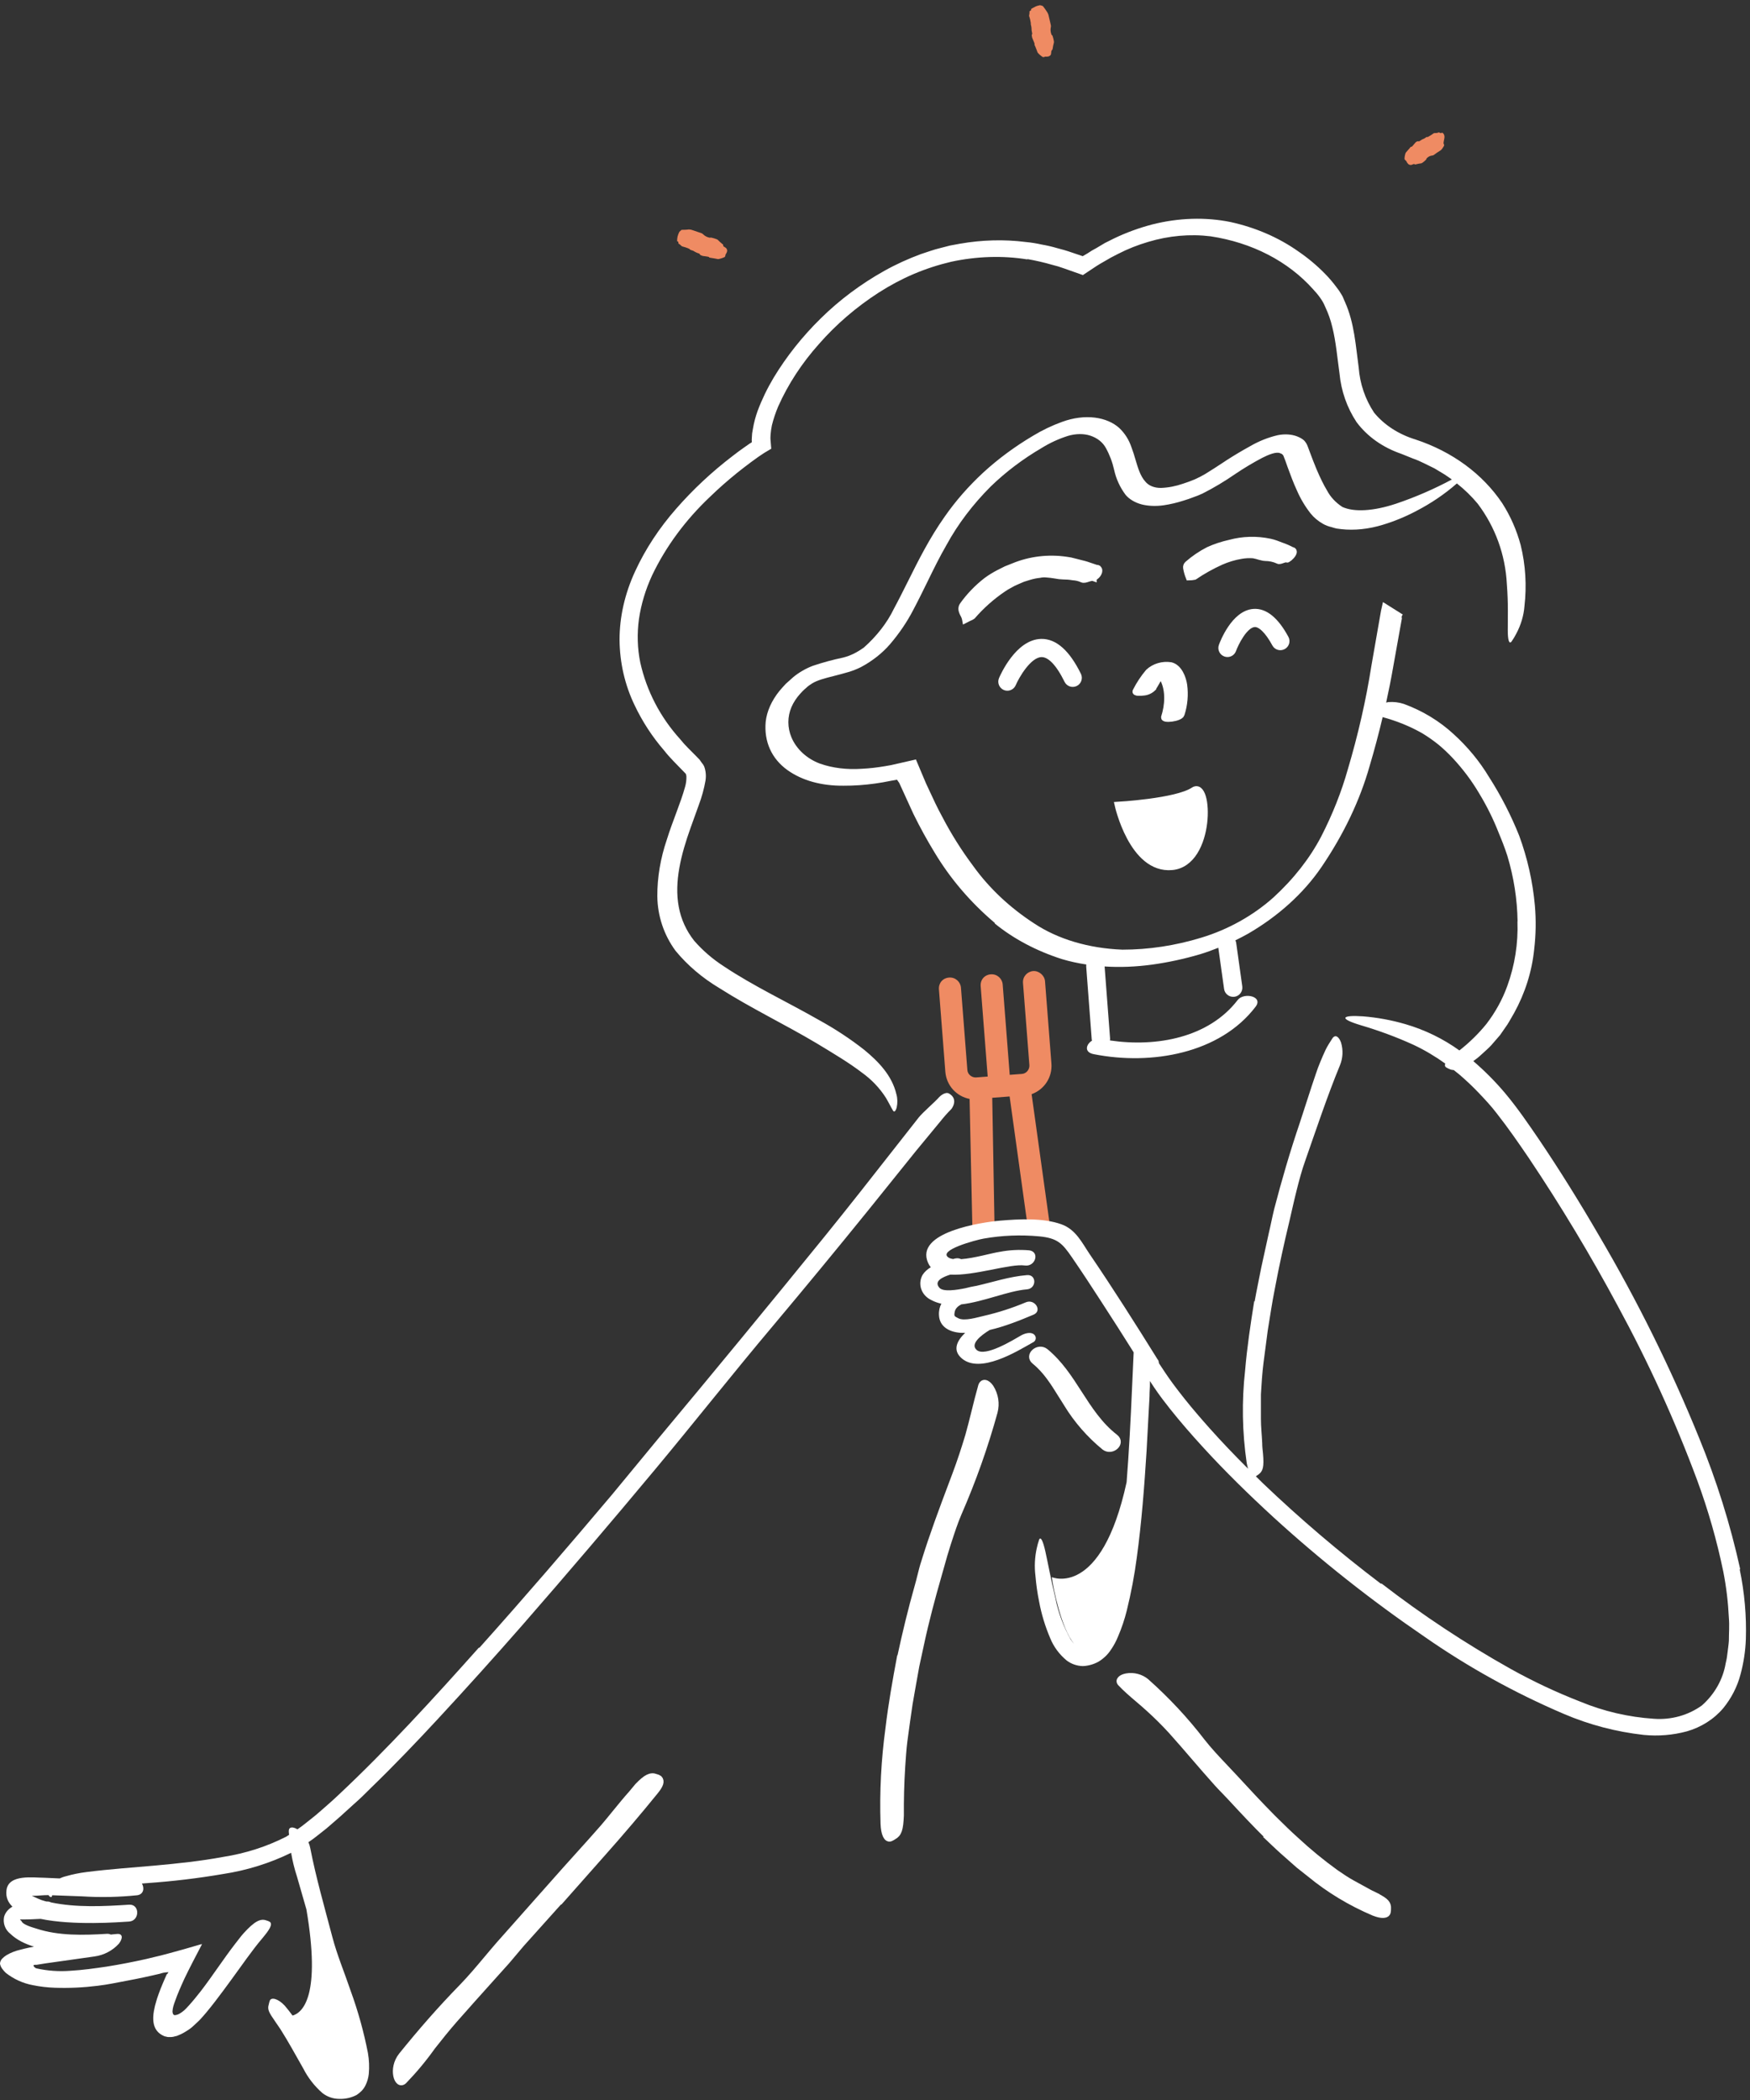 <svg width="295" height="354" viewBox="0 0 295 354" fill="none" xmlns="http://www.w3.org/2000/svg">
<rect x="0" y="0" width="295" height="354" fill="#333333" stroke="none"/>
<g clip-path="url(#clip0_3205_24695)">
<path d="M163.444 185.251L163.939 208.148C164.578 207.923 165.858 207.507 167.656 207.108L167.263 185.057L170.193 184.833L173.17 206.264C174.343 206.156 175.598 206.1 176.912 206.097L173.9 184.444C176.005 183.693 177.421 181.62 177.24 179.275L176.161 165.403C176.086 164.431 175.133 163.619 174.16 163.693C173.187 163.768 172.368 164.619 172.448 165.691L173.527 179.563C173.575 180.245 173.052 180.979 172.269 181.032L170.211 181.187L169.026 165.953C168.951 164.981 168.099 164.163 167.025 164.243C165.951 164.323 165.233 165.169 165.313 166.241L166.498 181.476L164.541 181.625C163.859 181.673 163.123 181.152 163.07 180.369L161.991 166.498C161.917 165.526 161.064 164.708 159.991 164.788C158.917 164.868 158.199 165.714 158.278 166.786L159.357 180.658C159.539 183.003 161.254 184.829 163.455 185.25L163.444 185.251Z" fill="#EF8B63"/>
<path d="M293.34 264.477C291.676 256.949 289.362 249.556 286.417 242.381C281.653 230.655 276.011 219.261 269.543 208.27C266.35 202.779 263.002 197.372 259.426 192.078C257.608 189.42 255.861 186.835 253.66 184.209C252.048 182.306 250.271 180.518 248.359 178.874C248.845 178.532 249.31 178.16 249.734 177.757C250.292 177.23 250.891 176.744 251.387 176.196L252.865 174.49L254.105 172.701C254.508 172.07 254.849 171.408 255.231 170.778C257.081 167.428 258.238 163.778 258.62 160.024C258.91 157.563 258.951 155.082 258.734 152.621C258.372 148.609 257.484 144.659 256.089 140.865C254.714 137.432 253.02 134.123 251.005 130.98C249.403 128.322 247.398 125.893 245.053 123.763C242.655 121.55 239.793 119.813 236.652 118.665C235.815 118.386 234.926 118.283 234.037 118.355C233.913 118.365 233.789 118.417 233.665 118.438C234.099 116.442 234.502 114.446 234.843 112.472L236.29 104.396C236.3 104.324 236.311 104.262 236.321 104.22L236.29 104.148C236.259 104.003 236.29 103.765 236.476 103.6L233.128 101.491L232.797 102.969L231.175 112.254C230.276 118.003 228.933 123.866 227.207 129.677C226.143 133.451 224.644 137.256 222.733 140.978C220.8 144.68 218.083 148.154 214.663 151.287C211.232 154.348 207.057 156.674 202.593 158.039C198.088 159.425 193.583 160.086 189.201 160.086C183.477 159.859 178.331 158.318 174.311 155.651C170.209 152.983 166.758 149.736 164.061 145.993C162.097 143.367 160.33 140.565 158.822 137.659C158.005 136.181 157.282 134.599 156.652 133.244C156.28 132.5 155.97 131.766 155.629 130.949L154.399 128.023L150.224 128.974L149.222 129.15C147.899 129.377 146.577 129.532 145.285 129.594C142.774 129.77 140.325 129.47 138.227 128.726C136.006 127.899 134.259 126.286 133.422 124.311C132.72 122.646 132.72 120.826 133.422 119.182C133.763 118.407 134.239 117.672 134.859 116.98C135.158 116.628 135.499 116.287 135.882 115.977C136.15 115.708 136.502 115.449 136.874 115.222C137.793 114.653 139.023 114.343 140.573 113.95C141.327 113.754 142.154 113.547 143.053 113.278C143.756 113.071 144.448 112.792 145.12 112.461C146.99 111.469 148.685 110.145 149.997 108.636C151.568 106.805 152.88 104.872 153.913 102.887C154.781 101.253 155.567 99.64 156.331 98.089C157.385 95.928 158.388 93.881 159.566 91.844C161.457 88.38 163.957 85.061 167.016 82C169.537 79.56 172.42 77.378 175.561 75.538C176.956 74.669 178.455 73.977 180.025 73.48C181.358 73.087 182.691 73.077 183.797 73.439C184.985 73.832 185.895 74.556 186.422 75.528C187.052 76.665 187.517 77.895 187.806 79.188C188.147 80.749 188.809 82.176 189.759 83.438C190.39 84.172 191.33 84.73 192.456 85.03C193.572 85.309 194.854 85.361 196.166 85.175C197.292 85.009 198.429 84.74 199.545 84.378C200.093 84.213 200.62 84.037 201.105 83.841C201.663 83.655 202.19 83.438 202.707 83.2C204.608 82.238 206.468 81.121 208.215 79.912C209.682 78.919 211.222 77.999 212.792 77.172C213.846 76.634 215.148 76.117 215.758 76.386C215.944 76.438 216.109 76.531 216.233 76.655L216.347 76.82C216.554 77.327 216.812 78.03 217.039 78.702C217.556 80.108 218.021 81.38 218.62 82.672C219.22 84.058 219.994 85.361 220.924 86.55C221.482 87.243 222.185 87.832 223.022 88.308C223.456 88.556 223.952 88.742 224.489 88.866C224.779 88.959 225.027 89.031 225.295 89.093L226.091 89.197C228.302 89.445 230.741 89.197 233.138 88.452C235.06 87.873 236.951 87.087 238.749 86.136C241.25 84.844 243.544 83.282 245.59 81.494C246.892 82.528 248.07 83.665 249.103 84.916C252.069 88.856 253.753 93.508 254.012 98.451C254.27 101.78 254.167 104.438 254.167 106.154C254.167 107.87 254.373 108.625 254.787 108.17C255.097 107.736 255.365 107.281 255.603 106.816C256.388 105.337 256.853 103.776 256.977 102.215C257.38 98.699 257.163 95.225 256.347 91.906C255.675 89.393 254.632 87.005 253.226 84.813C249.909 79.881 244.815 76.138 238.625 74.09C235.784 73.222 233.366 71.66 231.64 69.572C230.131 67.297 229.243 64.702 229.036 61.951C228.54 58.343 228.313 54.445 226.732 50.919C226.525 50.505 226.401 50.019 226.112 49.606C225.864 49.182 225.585 48.768 225.264 48.375C224.686 47.6 224.055 46.855 223.363 46.152C221.999 44.756 220.48 43.485 218.827 42.358C215.541 40.041 211.676 38.366 207.471 37.436C203.234 36.567 198.667 36.712 194.223 37.839C192.012 38.418 189.852 39.204 187.786 40.197L186.256 40.962C185.802 41.23 185.285 41.53 184.799 41.83C184.293 42.089 183.807 42.378 183.342 42.699L182.516 43.185L180.676 42.564C179.86 42.275 179.023 42.037 178.176 41.82C177.339 41.572 176.471 41.375 175.582 41.22C174.714 41.024 173.825 40.879 172.916 40.796C169.299 40.331 165.538 40.434 161.798 41.086L160.134 41.396L158.491 41.82C157.375 42.078 156.321 42.492 155.236 42.833C153.107 43.619 151.03 44.56 149.057 45.666C145.12 47.869 141.524 50.557 138.393 53.638C135.262 56.699 132.585 60.08 130.415 63.668C129.33 65.488 128.421 67.37 127.708 69.282C127.357 70.265 127.088 71.268 126.923 72.27L126.788 73.046L126.737 73.801L126.716 74.183C126.716 74.183 126.716 74.287 126.737 74.328C126.737 74.4 126.706 74.504 126.737 74.556L126.396 74.762L125.435 75.434C124.773 75.889 124.133 76.375 123.492 76.872C119.999 79.539 116.817 82.517 113.996 85.743C111.134 89 108.798 92.547 107.073 96.29C105.326 100.064 104.427 104.014 104.438 107.901C104.479 111.727 105.326 115.429 106.949 118.82C108.261 121.602 109.945 124.197 111.991 126.554C112.973 127.816 114.079 128.839 115.143 129.966L115.556 130.39L115.629 130.494C115.67 130.628 115.701 130.763 115.711 130.907C115.722 131.486 115.649 132.065 115.484 132.645C114.73 135.385 113.376 138.414 112.425 141.485C111.34 144.659 110.793 147.896 110.803 151.091C110.855 154.441 111.919 157.615 113.882 160.283C115.908 162.744 118.408 164.863 121.27 166.569C126.654 169.992 132.379 172.721 137.618 175.844C140.552 177.612 143.218 179.215 145.233 180.766C146.907 181.955 148.302 183.423 149.356 185.088C150.1 186.36 150.514 187.342 150.689 187.363C150.865 187.383 151.01 187.197 151.154 186.711C151.32 185.946 151.309 185.171 151.103 184.447C150.359 181.283 148.075 178.946 145.719 177.002C143.322 175.11 140.728 173.414 137.979 171.905C132.616 168.844 126.974 166.207 122.056 162.919C120.144 161.689 118.449 160.231 117.013 158.577C115.691 156.902 114.802 154.958 114.42 152.869C113.624 148.63 114.812 144.029 116.414 139.541L117.799 135.695C118.305 134.34 118.687 132.975 118.925 131.59C119.059 130.763 118.976 129.935 118.697 129.181C118.594 128.964 118.46 128.767 118.295 128.581L118.077 128.271L117.943 128.074L117.282 127.392C116.393 126.482 115.453 125.613 114.678 124.631C111.309 120.919 109.005 116.494 107.93 111.675C107.445 109.297 107.372 106.816 107.713 104.334C108.075 101.853 108.819 99.381 109.925 96.993C112.229 92.154 115.556 87.646 119.71 83.727C121.136 82.341 122.645 81.018 124.215 79.746C125.001 79.115 125.807 78.495 126.613 77.895L127.842 77.006L128.814 76.355L130.012 75.641L129.888 74.163C129.868 73.987 129.868 73.822 129.878 73.646L129.899 73.253C129.94 72.736 130.012 72.229 130.116 71.712C130.374 70.657 130.725 69.603 131.159 68.569C132.823 64.805 135.158 61.228 138.062 57.981C140.935 54.693 144.334 51.767 148.137 49.316C150.007 48.117 151.981 47.062 154.037 46.183C156.083 45.315 158.191 44.632 160.341 44.126C164.66 43.195 169.041 43.061 173.195 43.733L173.164 43.671C174.59 43.919 175.975 44.239 177.339 44.632C178.031 44.798 178.703 45.005 179.354 45.242L182.547 46.369L184.851 44.839C185.244 44.591 185.636 44.353 186.05 44.126C186.835 43.65 187.641 43.205 188.468 42.802C190.09 41.965 191.795 41.293 193.552 40.776C197.024 39.731 200.63 39.411 204.061 39.835C211.056 40.889 217.143 44.043 221.358 48.768C221.792 49.233 222.195 49.699 222.536 50.195C222.877 50.66 223.156 51.157 223.373 51.684C223.9 52.79 224.314 53.959 224.593 55.158C225.202 57.578 225.419 60.214 225.802 62.954C226.081 65.901 227.052 68.693 228.674 71.154C230.483 73.584 233.087 75.424 236.207 76.499L238.16 77.285C238.811 77.513 239.431 77.782 240.031 78.082L241.818 78.96L243.482 79.963C243.916 80.243 244.329 80.532 244.743 80.832C241.725 82.445 238.563 83.82 235.339 84.906C231.557 86.167 228.261 86.364 226.277 85.454C225.12 84.689 224.272 83.768 223.694 82.672C223.125 81.731 222.567 80.584 221.937 79.115C221.544 78.185 221.193 77.244 220.821 76.262L220.459 75.29C220.325 74.897 220.108 74.545 219.829 74.245C219.53 73.977 219.116 73.739 218.651 73.563C217.721 73.201 216.574 73.129 215.407 73.356C213.795 73.728 212.214 74.359 210.736 75.217C209.382 75.962 208.06 76.748 206.778 77.575L206.2 77.957C205.177 78.629 204.123 79.322 203.131 79.922C202.562 80.253 201.984 80.553 201.395 80.811C200.744 81.08 200.093 81.328 199.431 81.535C198.202 81.959 196.951 82.207 195.732 82.248C194.595 82.269 193.614 81.876 193.045 81.152C192.229 80.243 191.826 78.888 191.402 77.451C191.206 76.768 190.989 76.065 190.731 75.393C190.317 74.152 189.635 73.067 188.685 72.157C187.662 71.226 186.225 70.606 184.562 70.399C182.826 70.182 180.914 70.43 179.044 71.112C177.328 71.733 175.665 72.529 174.104 73.48C171.077 75.279 168.266 77.347 165.755 79.653C163.265 81.959 161.085 84.451 159.266 87.067C156.703 90.686 154.843 94.408 153.045 98.017C152.239 99.619 151.485 101.139 150.669 102.649C149.553 104.965 147.806 107.229 145.616 109.163C145.047 109.566 144.489 109.907 143.911 110.197C143.332 110.476 142.733 110.693 142.133 110.848C140.408 111.21 138.692 111.675 136.998 112.244C135.84 112.689 134.704 113.34 133.743 114.126L132.472 115.263C132.12 115.636 131.748 116.049 131.397 116.463C130.064 118.117 129.258 119.927 129.072 121.684C128.772 125.014 130.074 127.909 132.751 129.822C135.22 131.58 138.455 132.479 142.175 132.448C143.931 132.458 145.75 132.334 147.569 132.076C148.323 131.972 149.222 131.817 150.235 131.611L151.206 131.435L151.588 131.983L153.975 137.204C155.102 139.5 156.321 141.712 157.582 143.77C160.196 148.113 163.544 152.042 167.543 155.454L167.688 155.578L167.708 155.692C170.891 158.277 174.693 160.293 179.013 161.679C180.325 162.072 181.71 162.371 183.125 162.588C183.105 162.713 183.094 162.837 183.105 162.961L184.035 175.244C184.035 175.306 184.066 175.358 184.086 175.42C183.074 176.041 182.702 177.385 184.386 177.705C194.13 179.628 205.673 177.581 211.666 169.692C212.999 167.934 209.651 167.231 208.628 168.586C203.771 174.903 195.019 176.558 187.104 175.389C187.124 175.265 187.135 175.141 187.124 175.007L186.205 162.919C188.788 163.085 191.475 162.981 194.203 162.609C196.9 162.237 199.628 161.648 202.325 160.851C203.348 160.541 204.371 160.169 205.373 159.766L206.344 166.704C206.448 167.479 207.119 168.038 207.874 168.038C207.946 168.038 208.018 168.038 208.091 168.027C208.938 167.913 209.527 167.128 209.413 166.28L208.39 158.97C208.37 158.804 208.318 158.659 208.246 158.515C208.969 158.163 209.682 157.791 210.385 157.398C215.469 154.451 219.746 150.584 222.743 146.19C226.515 140.647 229.253 134.899 230.886 129.108C231.702 126.368 232.425 123.628 233.076 120.888C235.412 121.519 237.654 122.418 239.731 123.597C240.692 124.176 241.612 124.828 242.48 125.52C243.337 126.234 244.143 126.999 244.898 127.805C246.613 129.646 248.111 131.642 249.362 133.772C250.643 135.881 251.738 138.094 252.627 140.368C253.164 141.65 253.671 142.943 254.094 144.256C255.179 147.865 255.768 151.597 255.82 155.34L255.799 155.32C255.934 159.021 255.355 162.713 254.084 166.218C253.257 168.503 252.069 170.654 250.56 172.618C249.227 174.262 247.698 175.751 246.014 177.075C243.286 175.11 240.217 173.611 236.931 172.649C234.595 171.967 232.198 171.522 229.759 171.326C226.256 171.088 225.523 171.656 229.356 172.815C232.405 173.714 235.391 174.81 238.264 176.123C240.165 177.012 241.953 178.088 243.627 179.287C243.534 179.535 243.554 179.742 243.72 179.887C243.895 180.001 244.081 180.104 244.278 180.187C244.526 180.311 244.794 180.373 245.063 180.383C245.373 180.631 245.683 180.869 245.983 181.117C247.15 182.12 248.277 183.175 249.331 184.292C249.868 184.84 250.395 185.429 250.901 185.987C251.408 186.556 251.883 187.125 252.348 187.735C254.239 190.144 256.006 192.698 257.742 195.252C263.095 203.234 268.117 211.589 272.673 220.078C277.861 229.611 282.356 239.454 286.107 249.556C287.956 254.582 289.424 259.72 290.498 264.932C291.005 267.506 291.315 270.112 291.439 272.738C291.552 274.02 291.439 275.292 291.439 276.585C291.397 277.246 291.294 277.877 291.222 278.508C291.16 279.138 291.056 279.769 290.901 280.379C290.447 283.088 289.041 285.58 286.913 287.472C284.608 289.147 281.715 289.954 278.801 289.737C274.523 289.458 270.318 288.475 266.401 286.852C262.34 285.27 258.403 283.419 254.621 281.31C247.016 277.04 239.762 272.242 232.921 266.958H232.756C225.791 261.675 219.158 256.029 212.896 250.042C212.493 249.649 212.09 249.257 211.697 248.864C211.862 248.76 212.017 248.657 212.162 248.543C212.906 247.985 213.102 247.271 212.906 245.048C212.844 244.449 212.772 243.869 212.772 243.259C212.71 241.895 212.555 240.53 212.555 239.165V235.039C212.658 233.251 212.772 231.451 212.999 229.673C213.226 227.884 213.464 226.085 213.702 224.307C214.094 221.949 214.425 219.602 214.9 217.255C215.613 213.45 216.44 209.655 217.349 205.891C217.752 204.175 218.124 202.438 218.558 200.722C218.992 199.005 219.437 197.299 220.025 195.665C221.937 190.216 223.735 184.778 225.874 179.587C226.38 178.357 226.442 177.012 226.06 175.741C225.709 174.758 225.089 174.293 224.582 175.069C224.179 175.699 223.756 176.34 223.446 176.992C223.136 177.643 222.857 178.305 222.578 178.977C222.009 180.301 221.617 181.676 221.141 183.02C220.459 185.129 219.767 187.259 219.075 189.379C217.463 194.125 216.058 198.943 214.797 203.793C214.456 205.168 214.198 206.564 213.867 207.939L212.617 213.646C212.245 215.57 211.831 217.493 211.49 219.416L211.428 219.323C210.808 223.2 210.219 227.109 209.889 231.017C209.31 236.208 209.403 241.44 210.157 246.599C210.219 246.971 210.302 247.292 210.385 247.581C208.153 245.358 205.983 243.094 203.906 240.768C202.49 239.175 201.095 237.562 199.772 235.908L198.791 234.657L198.315 234.036C198.016 233.633 197.675 233.199 197.365 232.754C196.724 231.875 196.083 230.883 195.463 229.952C195.432 229.9 195.391 229.849 195.36 229.797C195.35 229.59 195.308 229.383 195.184 229.197H195.164C191.444 223.221 187.672 217.265 183.704 211.434C182.361 209.448 181.358 207.256 178.909 206.377C175.809 205.271 171.779 205.499 168.576 205.767C165.559 206.026 154.11 207.691 156.455 212.902C156.579 213.171 156.724 213.409 156.91 213.615C156.342 213.957 155.856 214.38 155.515 214.918C154.657 216.459 155.308 218.341 156.962 219.137L157.024 219.168C157.551 219.447 158.109 219.643 158.687 219.767C158.398 220.315 158.243 220.946 158.284 221.701C158.377 223.624 159.969 224.513 161.839 224.669C162.118 224.689 162.407 224.679 162.697 224.679C161.291 226.033 160.537 227.605 162.108 228.97C165.208 231.658 171.407 227.822 174.094 226.302C174.538 226.116 174.724 225.63 174.518 225.217C174.466 225.103 174.383 225.01 174.28 224.927C173.701 224.462 172.668 224.803 172.131 225.113C170.829 225.858 166.086 228.804 164.65 227.574C163.492 226.581 165.301 225.134 166.84 224.193C169.434 223.593 172.007 222.549 174.239 221.608C175.747 220.967 174.435 218.899 172.937 219.53C170.653 220.491 168.287 221.256 165.859 221.815C164.825 222.042 162.542 222.776 161.519 222.208C160.899 221.877 160.795 221.908 160.94 221.132C161.054 220.564 161.488 220.171 162.046 219.881C165.807 219.457 169.919 217.606 173.112 217.348C174.755 217.214 174.776 214.804 173.112 214.949C170.136 215.187 167.326 216.149 164.453 216.79C164.433 216.79 164.412 216.79 164.391 216.79C163.854 216.883 163.296 217.007 162.748 217.152C161.271 217.451 159.018 217.813 158.367 217.089C157.375 215.983 158.842 215.29 160.186 214.866C164.267 215.094 170.291 212.974 172.761 213.326C174.549 213.574 175.313 211.03 173.515 210.772C171.841 210.627 170.147 210.71 168.493 211.03C167.254 211.206 164.226 212.106 162.015 212.261C161.736 212.116 161.405 212.064 161.074 212.137H161.033C160.909 212.168 160.785 212.199 160.661 212.24C160.372 212.199 160.113 212.116 159.917 212.002C157.964 210.762 164.557 209.014 165.797 208.797C168.886 208.249 172.048 208.125 175.179 208.414C178.279 208.714 179.075 209.593 180.697 211.951C182.319 214.308 184.055 216.955 185.688 219.488C187.517 222.301 189.325 225.134 191.103 227.967C190.948 231.307 190.793 234.636 190.648 237.965C190.514 240.706 190.369 243.425 190.183 246.144C190.1 247.385 190.007 248.626 189.914 249.856C185.647 269.502 177.308 265.862 177.308 265.862C177.566 267.868 178.899 274.444 181.038 277.081C180.842 276.853 180.656 276.626 180.49 276.378C179.271 274.196 178.403 271.859 177.917 269.44C177.101 265.997 176.605 263.246 176.212 261.499C175.82 259.762 175.437 258.986 175.179 259.514C175.014 259.989 174.879 260.465 174.776 260.951C174.425 262.502 174.352 264.104 174.549 265.676C174.673 267.103 174.869 268.53 175.158 269.946C175.551 272.076 176.181 274.155 177.039 276.161C177.618 277.588 178.558 278.87 179.788 279.893C180.563 280.493 181.534 280.834 182.547 280.855C183.487 280.814 184.407 280.545 185.213 280.09C186.05 279.573 186.763 278.89 187.279 278.084C187.755 277.401 188.147 276.667 188.457 275.902C189.077 274.465 189.573 272.986 189.945 271.487C190.669 268.54 191.237 265.562 191.63 262.564C192.446 256.608 192.901 250.611 193.283 244.552C193.417 242.122 193.541 239.692 193.676 237.242C193.717 236.404 193.789 235.567 193.789 234.729L193.841 233.685V232.796L193.913 232.909C194.327 233.55 194.761 234.202 195.215 234.833L195.556 235.308L195.97 235.867L197.251 237.521C198.987 239.703 200.816 241.802 202.707 243.869C206.479 248.005 210.509 251.945 214.642 255.74C222.619 263.029 231.144 269.771 240.155 275.923C247.471 281.02 255.345 285.384 263.653 288.93C267.91 290.75 272.436 291.939 277.086 292.456C279.514 292.694 281.973 292.497 284.319 291.867C286.768 291.174 288.938 289.799 290.519 287.917C291.873 286.242 292.854 284.329 293.392 282.292C293.919 280.338 294.229 278.342 294.301 276.326C294.425 272.387 294.074 268.437 293.268 264.57L293.34 264.477Z" fill="white"/>
<path d="M179.819 236.672C181.493 239.412 183.632 241.873 186.174 243.962C187.445 244.924 189.274 243.259 188.003 242.266C185.353 240.209 183.628 237.527 181.908 234.854C180.274 232.313 178.645 229.781 176.233 227.801C174.983 226.839 173.133 228.483 174.404 229.497C176.31 231.032 177.59 233.095 178.854 235.133C179.173 235.647 179.492 236.16 179.819 236.662V236.672Z" fill="white"/>
<path d="M179.819 236.672C181.493 239.412 183.632 241.873 186.174 243.962C187.445 244.924 189.274 243.259 188.003 242.266C185.353 240.209 183.628 237.527 181.908 234.854C180.274 232.313 178.645 229.781 176.233 227.801C174.983 226.839 173.133 228.483 174.404 229.497C176.31 231.032 177.59 233.095 178.854 235.133C179.173 235.647 179.492 236.16 179.819 236.662V236.672Z" stroke="white"/>
<path d="M158.43 189.152C159.029 188.376 159.68 187.642 160.383 186.939C160.383 186.939 161.654 185.347 160.011 184.354C159.308 183.93 158.347 184.913 158.347 184.913C157.634 185.74 155.536 187.529 154.885 188.356L151.052 193.236C147.084 198.303 143.064 203.431 138.982 208.467C129.755 219.83 120.455 231.131 111.083 242.36C108.448 245.566 105.802 248.771 103.157 251.966C95.82 260.662 88.401 269.296 80.796 277.784L80.744 277.722C73.077 286.315 65.306 294.845 56.978 302.652C56.285 303.303 55.572 303.954 54.849 304.575C54.126 305.185 53.433 305.847 52.689 306.415C51.945 306.994 51.222 307.615 50.468 308.142C50.354 308.225 50.251 308.297 50.137 308.37C49.362 307.904 48.68 307.915 48.68 308.68C48.68 308.887 48.711 309.093 48.732 309.3C48.556 309.414 48.38 309.528 48.205 309.631C44.908 311.306 41.333 312.443 37.623 313.022C33.852 313.726 29.987 314.129 26.133 314.48C22.279 314.832 18.434 315.08 14.57 315.576C13.392 315.721 12.224 315.959 11.077 316.29C10.716 316.373 10.385 316.507 10.054 316.652C9.207 316.61 8.36 316.569 7.523 316.538C5.673 316.538 1.457 315.876 1.095 318.606C0.94 319.764 1.333 320.674 2.098 321.408C1.436 321.791 0.92 322.328 0.692 323.104C0.465 324.179 0.858 325.285 1.726 325.968C2.8 327.002 4.195 327.684 5.735 328.15L4.846 328.325C4.381 328.439 3.885 328.532 3.431 328.667C2.604 328.853 1.808 329.163 1.075 329.597C0.816 329.763 0.589 329.949 0.372 330.166C0.145 330.393 0.01 330.703 0 331.024C0.052 331.324 0.176 331.603 0.351 331.851C0.537 332.11 0.754 332.358 0.982 332.575C2.315 333.619 3.875 334.333 5.539 334.643C6.758 334.891 7.988 335.036 9.228 335.077C11.646 335.16 14.064 335.046 16.461 334.746C18.155 334.55 19.809 334.188 21.473 333.878C23.312 333.537 25.151 333.144 26.97 332.709C27.352 332.575 27.735 332.503 28.137 332.472C28.23 332.461 28.313 332.461 28.406 332.472L28.189 332.771L28.065 332.844V332.916L27.765 333.588L27.414 334.415C27.177 334.963 26.959 335.532 26.753 336.101L26.546 336.69C26.484 336.907 26.412 337.062 26.34 337.362C26.174 337.89 26.04 338.427 25.947 338.975C25.575 341.126 26.061 342.584 27.755 343.266C27.941 343.318 28.127 343.359 28.313 343.39H28.861C29.067 343.38 29.274 343.339 29.471 343.277C29.698 343.246 29.915 343.173 30.122 343.07C30.587 342.884 31.031 342.646 31.454 342.367C31.909 342.098 32.333 341.777 32.715 341.405L33.49 340.681C33.583 340.599 33.676 340.506 33.759 340.413L33.965 340.175C34.244 339.875 34.523 339.554 34.771 339.254C35.298 338.634 35.774 338.014 36.259 337.393C37.21 336.153 38.119 334.922 39.008 333.702C40.796 331.272 42.48 328.78 44.247 326.712C44.536 326.35 44.795 326.04 45.001 325.761C45.177 325.523 45.342 325.265 45.487 325.006C45.725 324.531 45.756 324.169 45.487 323.972C45.301 323.859 45.094 323.776 44.877 323.724C43.927 323.383 42.924 323.838 41.054 325.906C40.548 326.464 40.145 327.054 39.68 327.622C37.644 330.259 35.887 332.989 33.893 335.594C33.242 336.421 32.581 337.249 31.889 338.014L31.403 338.541L31.041 338.893C30.814 339.089 30.566 339.265 30.308 339.42C30.059 339.575 29.791 339.668 29.502 339.699C29.171 339.72 29.078 339.327 29.078 339.048C29.099 338.758 29.14 338.469 29.223 338.189L29.346 337.786L29.522 337.3C29.698 336.783 29.966 336.101 30.215 335.522L30.607 334.612L31.113 333.495C31.992 331.665 33.025 329.701 34.058 327.726C33.883 327.746 33.707 327.788 33.531 327.85C31.868 328.336 30.111 328.853 28.365 329.308L27.073 329.649L26.247 329.845L24.666 330.228C22.444 330.724 20.222 331.158 18 331.51C15.975 331.81 13.929 332.099 11.914 332.213C9.972 332.368 8.029 332.234 6.128 331.81C5.952 331.748 5.797 331.624 5.694 331.458C5.642 331.386 5.59 331.334 5.694 331.262C5.797 331.22 5.9 331.2 6.004 331.21H6.179L6.624 331.138L7.657 330.972L15.924 329.804C17.515 329.587 18.982 328.822 20.057 327.633C20.759 326.702 20.687 325.927 19.726 326.009C19.375 326.03 19.023 326.082 18.672 326.113C18.486 326.02 18.259 325.968 18 325.989C14.084 326.226 9.889 326.35 6.107 325.099C5.601 324.934 3.885 324.489 3.627 323.859C3.565 323.703 3.42 323.714 3.379 323.559C4.536 323.579 5.683 323.538 6.841 323.466C12.379 324.624 20.119 324.024 21.762 323.921C23.581 323.796 23.591 320.953 21.762 321.077C17.453 321.356 12.896 321.584 8.608 320.695C8.442 320.612 8.267 320.55 8.081 320.539H8.112C8.029 320.539 7.936 320.539 7.853 320.539C7.771 320.519 7.698 320.508 7.616 320.488C6.83 320.291 6.107 319.909 5.373 319.588C6.324 319.588 7.399 319.443 8.194 319.464C8.225 319.516 8.236 319.568 8.277 319.609C8.525 319.857 8.711 319.857 8.763 319.609C8.763 319.568 8.783 319.526 8.794 319.485C10.478 319.537 12.152 319.609 13.836 319.671C16.936 319.867 20.047 319.805 23.136 319.485C24.232 319.33 24.366 318.265 23.922 317.51L24.82 317.438C29.109 317.138 33.366 316.631 37.592 315.907C41.602 315.297 45.487 314.087 49.073 312.33C49.31 313.705 49.641 315.059 50.075 316.383C50.602 318.203 51.129 320.043 51.656 321.884C54.105 336.328 51.108 339.244 49.321 339.771C48.897 339.203 48.463 338.634 47.998 338.096C46.841 336.856 45.704 336.649 45.477 337.259C45.404 337.455 45.353 337.662 45.311 337.869C45.043 338.727 45.301 339.203 46.407 340.795C46.696 341.229 47.006 341.653 47.295 342.098C48.608 344.166 49.806 346.379 51.098 348.643C51.904 350.235 53.01 351.662 54.353 352.831C55.169 353.472 56.182 353.813 57.215 353.813C58.228 353.844 59.22 353.616 60.119 353.151C60.419 352.944 60.708 352.717 60.966 352.458C61.214 352.19 61.431 351.89 61.597 351.559C61.896 350.959 62.093 350.308 62.165 349.636C62.279 348.447 62.227 347.247 62.02 346.068C61.328 342.512 60.357 339.017 59.117 335.615C58.083 332.554 56.812 329.535 56.017 326.495C54.684 321.418 53.258 316.476 52.297 311.523C52.235 311.182 52.131 310.851 51.987 310.541C52.483 310.21 52.968 309.869 53.423 309.497L55.045 308.214L56.585 306.881C57.629 306.002 58.6 305.051 59.613 304.161C60.625 303.282 61.607 302.321 62.558 301.359C66.443 297.596 70.183 293.687 73.831 289.748C78.657 284.536 83.4 279.273 88.06 273.948C95.614 265.284 103.074 256.536 110.421 247.716C117.097 239.703 123.658 231.38 130.23 223.583C135.717 217.049 141.121 210.493 146.443 203.917L154.379 194.053L158.43 189.142V189.152Z" fill="white"/>
<path d="M110.597 299.539C109.677 299.208 108.944 299.57 107.497 301.059C107.335 301.25 107.173 301.447 107.01 301.644C106.83 301.863 106.648 302.083 106.464 302.3C105.498 303.38 104.602 304.481 103.699 305.59C103.046 306.393 102.39 307.2 101.7 308.007C100.36 309.545 98.982 311.071 97.602 312.6C96.81 313.476 96.018 314.353 95.231 315.235L90.964 320.043L84.061 327.829C83.381 328.611 82.712 329.409 82.042 330.206C80.676 331.834 79.31 333.461 77.861 334.953C74.234 338.665 70.886 342.511 67.683 346.482C65.885 348.725 66.97 351.889 68.106 350.804C69.853 348.994 71.454 347.071 72.901 345.034C74.1 343.504 75.329 341.973 76.621 340.495C78.693 338.135 80.797 335.795 82.898 333.458C83.752 332.509 84.605 331.56 85.456 330.61C85.874 330.129 86.275 329.648 86.675 329.168C87.076 328.687 87.476 328.206 87.895 327.725L94.787 320.043L94.808 320.105L101.69 312.329C104.769 308.865 107.776 305.329 110.463 302.01C111.372 300.904 111.568 300.242 111.145 299.797C110.979 299.684 110.793 299.601 110.597 299.549V299.539Z" fill="white"/>
<path d="M110.597 299.539C109.677 299.208 108.944 299.57 107.497 301.059C107.335 301.25 107.173 301.447 107.01 301.644C106.83 301.863 106.648 302.083 106.464 302.3C105.498 303.38 104.602 304.481 103.699 305.59C103.046 306.393 102.39 307.2 101.7 308.007C100.36 309.545 98.982 311.071 97.602 312.6C96.81 313.476 96.018 314.353 95.231 315.235L90.964 320.043L84.061 327.829C83.381 328.611 82.712 329.409 82.042 330.206C80.676 331.834 79.31 333.461 77.861 334.953C74.234 338.665 70.886 342.511 67.683 346.482C65.885 348.725 66.97 351.889 68.106 350.804C69.853 348.994 71.454 347.071 72.901 345.034C74.1 343.504 75.329 341.973 76.621 340.495C78.693 338.135 80.797 335.795 82.898 333.458C83.752 332.509 84.605 331.56 85.456 330.61C85.874 330.129 86.275 329.648 86.675 329.168C87.076 328.687 87.476 328.206 87.895 327.725L94.787 320.043L94.808 320.105L101.69 312.329C104.769 308.865 107.776 305.329 110.463 302.01C111.372 300.904 111.568 300.242 111.145 299.797C110.979 299.684 110.793 299.601 110.597 299.549V299.539Z" stroke="white"/>
<path d="M232.065 319.609C231.872 319.505 231.673 319.415 231.474 319.324C231.236 319.216 230.998 319.108 230.773 318.978L227.89 317.396C227.032 316.925 226.223 316.371 225.412 315.816C225.315 315.75 225.218 315.684 225.121 315.618C222.806 313.943 220.595 312.133 218.518 310.2C217.278 309.096 216.102 307.935 214.927 306.776C214.77 306.621 214.614 306.466 214.457 306.312C212.318 304.14 210.251 301.928 208.184 299.674C207.672 299.118 207.148 298.565 206.622 298.011C205.231 296.542 203.83 295.065 202.615 293.511C199.835 289.892 196.694 286.532 193.243 283.461C192.344 282.706 191.114 282.375 189.915 282.582C188.985 282.747 188.427 283.254 188.882 283.75C189.792 284.718 190.811 285.585 191.834 286.456C192.483 287.009 193.133 287.563 193.759 288.145C195.03 289.292 196.26 290.523 197.417 291.784C198.723 293.237 200.001 294.72 201.277 296.202C202.546 297.675 203.813 299.146 205.105 300.584C205.508 301.037 205.929 301.47 206.351 301.902C206.707 302.268 207.064 302.634 207.409 303.013C209.486 305.257 211.574 307.501 213.775 309.662L213.702 309.714C214.829 310.789 215.965 311.864 217.164 312.898C217.402 313.107 217.639 313.318 217.876 313.53C218.225 313.84 218.574 314.152 218.931 314.46L220.791 315.928C224.025 318.595 227.663 320.787 231.589 322.452C232.902 322.969 233.79 322.928 233.935 322.328C233.966 322.142 233.987 321.946 233.987 321.749C234.038 320.901 233.656 320.457 232.065 319.629V319.609Z" fill="white"/>
<path d="M232.065 319.609C231.872 319.505 231.673 319.415 231.474 319.324C231.236 319.216 230.998 319.108 230.773 318.978L227.89 317.396C227.032 316.925 226.223 316.371 225.412 315.816C225.315 315.75 225.218 315.684 225.121 315.618C222.806 313.943 220.595 312.133 218.518 310.2C217.278 309.096 216.102 307.935 214.927 306.776C214.77 306.621 214.614 306.466 214.457 306.312C212.318 304.14 210.251 301.928 208.184 299.674C207.672 299.118 207.148 298.565 206.622 298.011C205.231 296.542 203.83 295.065 202.615 293.511C199.835 289.892 196.694 286.532 193.243 283.461C192.344 282.706 191.114 282.375 189.915 282.582C188.985 282.747 188.427 283.254 188.882 283.75C189.792 284.718 190.811 285.585 191.834 286.456C192.483 287.009 193.133 287.563 193.759 288.145C195.03 289.292 196.26 290.523 197.417 291.784C198.723 293.237 200.001 294.72 201.277 296.202C202.546 297.675 203.813 299.146 205.105 300.584C205.508 301.037 205.929 301.47 206.351 301.902C206.707 302.268 207.064 302.634 207.409 303.013C209.486 305.257 211.574 307.501 213.775 309.662L213.702 309.714C214.829 310.789 215.965 311.864 217.164 312.898C217.402 313.107 217.639 313.318 217.876 313.53C218.225 313.84 218.574 314.152 218.931 314.46L220.791 315.928C224.025 318.595 227.663 320.787 231.589 322.452C232.902 322.969 233.79 322.928 233.935 322.328C233.966 322.142 233.987 321.946 233.987 321.749C234.038 320.901 233.656 320.457 232.065 319.629V319.609Z" stroke="white"/>
<path d="M165.384 233.664C164.984 235.072 164.632 236.49 164.279 237.913C163.939 239.28 163.599 240.65 163.214 242.018C162.563 244.179 161.85 246.361 161.044 248.511C160.855 249.017 160.665 249.523 160.474 250.029C158.839 254.377 157.195 258.751 155.816 263.225C155.544 264.034 155.336 264.871 155.128 265.71C154.979 266.308 154.83 266.906 154.658 267.495C153.553 271.393 152.602 275.333 151.755 279.283L151.703 279.324C150.949 283.336 150.236 287.358 149.76 291.38C149.037 296.695 148.758 302.051 148.934 307.397C148.996 309.134 149.45 310.116 150.091 309.919C150.287 309.837 150.484 309.733 150.659 309.609C151.507 309.134 151.765 308.41 151.868 306.063V304.139C151.889 301.286 152.023 298.463 152.251 295.578C152.353 294.168 152.551 292.758 152.75 291.348C152.812 290.907 152.874 290.466 152.933 290.026L153.336 287.244L153.821 284.463L154.472 280.823L155.258 277.194C156.095 273.265 157.138 269.367 158.244 265.52C158.404 264.968 158.56 264.41 158.716 263.851C159.055 262.642 159.395 261.425 159.784 260.237C159.84 260.065 159.896 259.894 159.951 259.723C160.462 258.158 160.97 256.598 161.613 255.098C164.041 249.535 166.066 243.828 167.668 238.017C168.04 236.61 167.802 235.132 167.017 233.881C166.418 233.002 165.653 232.795 165.384 233.653V233.664Z" fill="white"/>
<path d="M165.384 233.664C164.984 235.072 164.632 236.49 164.279 237.913C163.939 239.28 163.599 240.65 163.214 242.018C162.563 244.179 161.85 246.361 161.044 248.511C160.855 249.017 160.665 249.523 160.474 250.029C158.839 254.377 157.195 258.751 155.816 263.225C155.544 264.034 155.336 264.871 155.128 265.71C154.979 266.308 154.83 266.906 154.658 267.495C153.553 271.393 152.602 275.333 151.755 279.283L151.703 279.324C150.949 283.336 150.236 287.358 149.76 291.38C149.037 296.695 148.758 302.051 148.934 307.397C148.996 309.134 149.45 310.116 150.091 309.919C150.287 309.837 150.484 309.733 150.659 309.609C151.507 309.134 151.765 308.41 151.868 306.063V304.139C151.889 301.286 152.023 298.463 152.251 295.578C152.353 294.168 152.551 292.758 152.75 291.348C152.812 290.907 152.874 290.466 152.933 290.026L153.336 287.244L153.821 284.463L154.472 280.823L155.258 277.194C156.095 273.265 157.138 269.367 158.244 265.52C158.404 264.968 158.56 264.41 158.716 263.851C159.055 262.642 159.395 261.425 159.784 260.237C159.84 260.065 159.896 259.894 159.951 259.723C160.462 258.158 160.97 256.598 161.613 255.098C164.041 249.535 166.066 243.828 167.668 238.017C168.04 236.61 167.802 235.132 167.017 233.881C166.418 233.002 165.653 232.795 165.384 233.653V233.664Z" stroke="white"/>
<path d="M199.183 120.403C199.7 118.81 199.844 117.135 199.627 115.491C199.452 114.292 198.79 112.482 197.375 112.131C195.99 111.914 194.575 112.327 193.572 113.258C192.735 114.251 192.022 115.336 191.444 116.474C191.154 116.918 192.477 116.794 192.653 116.763C193.324 116.732 193.944 116.453 194.399 115.998V115.977C194.598 115.67 194.779 115.351 194.961 115.032C195.176 114.653 195.392 114.274 195.639 113.909C195.676 113.958 195.715 114.007 195.754 114.056C195.854 114.182 195.954 114.307 196.021 114.426C197.055 116.35 196.868 118.934 196.228 120.889C196.032 121.478 198.945 121.137 199.183 120.413V120.403Z" fill="white"/>
<path d="M199.183 120.403C199.7 118.81 199.844 117.135 199.627 115.491C199.452 114.292 198.79 112.482 197.375 112.131C195.99 111.914 194.575 112.327 193.572 113.258C192.735 114.251 192.022 115.336 191.444 116.474C191.154 116.918 192.477 116.794 192.653 116.763C193.324 116.732 193.944 116.453 194.399 115.998V115.977C194.598 115.67 194.779 115.351 194.961 115.032C195.176 114.653 195.392 114.274 195.639 113.909C195.676 113.958 195.715 114.007 195.754 114.056C195.854 114.182 195.954 114.307 196.021 114.426C197.055 116.35 196.868 118.934 196.228 120.889C196.032 121.478 198.945 121.137 199.183 120.413V120.403Z" stroke="white"/>
<path d="M184.365 97.458C184.365 97.458 184.572 97.314 184.685 97.231C185.223 96.848 185.471 96.186 185.223 95.887C185.13 95.721 184.964 95.721 184.82 95.721C184.53 95.632 184.244 95.532 183.957 95.432C183.448 95.254 182.938 95.075 182.402 94.956L181.11 94.625C180.676 94.501 180.232 94.408 179.787 94.356C176.75 93.901 173.619 94.274 170.808 95.442L169.589 95.928L168.431 96.507C167.667 96.9 166.933 97.344 166.251 97.851C164.722 99.04 163.389 100.426 162.283 101.966C162.087 102.215 162.014 102.535 162.076 102.845C162.128 103.073 162.211 103.3 162.324 103.507C162.521 103.828 162.645 104.179 162.707 104.531L163.254 104.251L163.533 104.127C163.688 104.065 163.833 103.983 163.957 103.89C165.455 102.152 167.191 100.612 169.124 99.299C169.475 99.05 169.847 98.833 170.229 98.637C170.591 98.42 170.963 98.234 171.356 98.068L172.461 97.593L173.495 97.272C174.073 97.096 174.673 96.972 175.272 96.91C175.613 96.838 175.954 96.807 176.305 96.838L176.348 96.841C176.928 96.891 177.413 96.933 177.938 97.034C178.351 97.117 178.785 97.169 179.209 97.179C179.756 97.179 180.294 97.22 180.831 97.314C181.379 97.344 181.926 97.469 182.422 97.696C182.69 97.822 183.037 97.708 183.39 97.593C183.732 97.481 184.08 97.367 184.365 97.469V97.458Z" fill="white"/>
<path d="M184.365 97.458C184.365 97.458 184.572 97.314 184.685 97.231C185.223 96.848 185.471 96.186 185.223 95.887C185.13 95.721 184.964 95.721 184.82 95.721C184.53 95.632 184.244 95.532 183.957 95.432C183.448 95.254 182.938 95.075 182.402 94.956L181.11 94.625C180.676 94.501 180.232 94.408 179.787 94.356C176.75 93.901 173.619 94.274 170.808 95.442L169.589 95.928L168.431 96.507C167.667 96.9 166.933 97.344 166.251 97.851C164.722 99.04 163.389 100.426 162.283 101.966C162.087 102.215 162.014 102.535 162.076 102.845C162.128 103.073 162.211 103.3 162.324 103.507C162.521 103.828 162.645 104.179 162.707 104.531L163.254 104.251L163.533 104.127C163.688 104.065 163.833 103.983 163.957 103.89C165.455 102.152 167.191 100.612 169.124 99.299C169.475 99.05 169.847 98.833 170.229 98.637C170.591 98.42 170.963 98.234 171.356 98.068L172.461 97.593L173.495 97.272C174.073 97.096 174.673 96.972 175.272 96.91C175.613 96.838 175.954 96.807 176.305 96.838L176.348 96.841C176.928 96.891 177.413 96.933 177.938 97.034C178.351 97.117 178.785 97.169 179.209 97.179C179.756 97.179 180.294 97.22 180.831 97.314C181.379 97.344 181.926 97.469 182.422 97.696C182.69 97.822 183.037 97.708 183.39 97.593C183.732 97.481 184.08 97.367 184.365 97.469V97.458Z" stroke="white"/>
<path d="M217.297 94.129C217.793 93.787 218.217 93.177 218.083 92.888C218.041 92.784 217.907 92.722 217.804 92.722C217.235 92.422 216.636 92.154 216.016 91.947L215.065 91.585C214.745 91.471 214.414 91.378 214.084 91.306C211.841 90.83 209.506 90.892 207.305 91.492C206.055 91.771 204.846 92.164 203.688 92.691C202.417 93.343 201.239 94.149 200.185 95.07C199.989 95.245 199.896 95.483 199.937 95.731C200.03 96.279 200.185 96.827 200.392 97.344C200.712 97.344 201.033 97.303 201.343 97.241C202.748 96.29 204.246 95.452 205.817 94.739C206.902 94.263 208.039 93.911 209.217 93.715C209.899 93.591 210.591 93.56 211.283 93.612C211.666 93.684 212.038 93.787 212.399 93.901C212.503 93.92 212.605 93.946 212.706 93.972C212.889 94.019 213.071 94.067 213.257 94.067C214.022 94.067 214.766 94.222 215.448 94.542C215.612 94.65 215.895 94.551 216.187 94.448C216.481 94.344 216.785 94.237 216.987 94.335C217.012 94.352 217.125 94.268 217.227 94.191C217.252 94.173 217.275 94.155 217.297 94.139V94.129Z" fill="white"/>
<path d="M217.297 94.129C217.793 93.787 218.217 93.177 218.083 92.888C218.041 92.784 217.907 92.722 217.804 92.722C217.235 92.422 216.636 92.154 216.016 91.947L215.065 91.585C214.745 91.471 214.414 91.378 214.084 91.306C211.841 90.83 209.506 90.892 207.305 91.492C206.055 91.771 204.846 92.164 203.688 92.691C202.417 93.343 201.239 94.149 200.185 95.07C199.989 95.245 199.896 95.483 199.937 95.731C200.03 96.279 200.185 96.827 200.392 97.344C200.712 97.344 201.033 97.303 201.343 97.241C202.748 96.29 204.246 95.452 205.817 94.739C206.902 94.263 208.039 93.911 209.217 93.715C209.899 93.591 210.591 93.56 211.283 93.612C211.666 93.684 212.038 93.787 212.399 93.901C212.503 93.92 212.605 93.946 212.706 93.972C212.889 94.019 213.071 94.067 213.257 94.067C214.022 94.067 214.766 94.222 215.448 94.542C215.612 94.65 215.895 94.551 216.187 94.448C216.481 94.344 216.785 94.237 216.987 94.335C217.012 94.352 217.125 94.268 217.227 94.191C217.252 94.173 217.275 94.155 217.297 94.139V94.129Z" stroke="white"/>
<path d="M197.583 146.168C204.352 145.527 204.052 131.289 201.169 133.202C198.286 135.115 188.387 135.663 188.387 135.663C188.387 135.663 190.815 146.799 197.583 146.168Z" fill="white"/>
<path d="M197.583 146.168C204.352 145.527 204.052 131.289 201.169 133.202C198.286 135.115 188.387 135.663 188.387 135.663C188.387 135.663 190.815 146.799 197.583 146.168Z" stroke="white"/>
<path d="M211.325 103.144C208.039 103.382 206.148 108.314 205.942 108.873C205.745 109.41 206.024 110 206.562 110.196C206.675 110.237 206.799 110.258 206.913 110.258C207.337 110.258 207.729 110 207.884 109.576C208.287 108.48 209.806 105.316 211.47 105.202C212.452 105.13 213.712 106.319 214.921 108.562C215.19 109.069 215.82 109.255 216.327 108.976C216.833 108.707 217.019 108.076 216.74 107.58C215.076 104.499 213.237 103 211.315 103.144H211.325Z" fill="white"/>
<path d="M211.325 103.144C208.039 103.382 206.148 108.314 205.942 108.873C205.745 109.41 206.024 110 206.562 110.196C206.675 110.237 206.799 110.258 206.913 110.258C207.337 110.258 207.729 110 207.884 109.576C208.287 108.48 209.806 105.316 211.47 105.202C212.452 105.13 213.712 106.319 214.921 108.562C215.19 109.069 215.82 109.255 216.327 108.976C216.833 108.707 217.019 108.076 216.74 107.58C215.076 104.499 213.237 103 211.315 103.144H211.325Z" stroke="white"/>
<path d="M175.5 108.201C171.635 108.304 169.135 113.867 168.866 114.498C168.639 115.025 168.887 115.625 169.403 115.852C169.538 115.914 169.672 115.935 169.806 115.935C170.209 115.935 170.592 115.697 170.757 115.314C171.315 114.022 173.381 110.32 175.541 110.269C176.967 110.227 178.455 111.768 179.902 114.715C180.16 115.232 180.77 115.439 181.286 115.19C181.803 114.942 182.01 114.322 181.762 113.805C179.902 110.031 177.804 108.139 175.489 108.201H175.5Z" fill="white"/>
<path d="M175.5 108.201C171.635 108.304 169.135 113.867 168.866 114.498C168.639 115.025 168.887 115.625 169.403 115.852C169.538 115.914 169.672 115.935 169.806 115.935C170.209 115.935 170.592 115.697 170.757 115.314C171.315 114.022 173.381 110.32 175.541 110.269C176.967 110.227 178.455 111.768 179.902 114.715C180.16 115.232 180.77 115.439 181.286 115.19C181.803 114.942 182.01 114.322 181.762 113.805C179.902 110.031 177.804 108.139 175.489 108.201H175.5Z" stroke="white"/>
</g>
<path d="M122.193 43.313L122.253 43.163C122.293 43.013 122.303 42.834 122.413 42.744C122.503 42.604 122.563 42.435 122.583 42.265C122.573 42.145 122.533 42.026 122.483 41.916C122.383 41.796 122.263 41.706 122.124 41.626C122.034 41.577 121.904 41.577 121.904 41.307C121.904 41.167 121.804 41.167 121.804 41.167C121.534 40.928 121.254 40.709 120.994 40.429C120.894 40.309 119.845 40 119.755 40.05C119.665 40.1 119.615 40.05 119.545 40.05C119.165 39.97 118.825 39.781 118.545 39.511C118.465 39.421 118.365 39.351 118.255 39.312C117.805 39.142 117.286 39.002 116.806 38.823C116.566 38.723 116.316 38.673 116.056 38.683C115.776 38.743 114.967 38.743 114.897 38.743C114.767 38.843 114.647 38.952 114.527 39.072C114.387 39.322 114.287 39.601 114.217 39.88C114.107 40.479 114.107 40.818 114.297 40.709C114.367 40.659 114.327 41.118 114.447 41.118C114.567 41.118 114.907 41.537 115.007 41.537C115.417 41.636 115.816 41.776 116.196 41.946C116.236 41.956 116.226 42.016 116.296 42.036C116.366 42.056 116.366 42.115 116.366 42.115C116.536 42.165 116.706 42.215 116.876 42.285C117.166 42.475 117.486 42.634 117.825 42.734C117.865 42.734 117.905 42.754 117.925 42.794C118.035 43.073 118.265 43.043 118.445 43.143C118.495 43.153 119.435 43.263 119.495 43.313C119.555 43.363 119.545 43.443 119.685 43.443C119.825 43.443 121.064 43.682 121.064 43.682C121.454 43.612 121.834 43.492 122.193 43.313Z" fill="#EF8B63"/>
<path d="M173.763 3.881C173.763 3.881 173.763 3.97 173.763 4.01V4.11C173.813 4.28 173.842 4.449 173.872 4.619C173.872 4.958 173.912 5.288 173.992 5.617C174.012 5.657 174.012 5.697 173.992 5.737C173.842 5.976 173.992 6.146 173.992 6.345C173.992 6.405 174.392 7.263 174.392 7.343V7.573C174.502 7.792 174.602 8.022 174.682 8.251C174.792 8.56 174.912 8.86 174.912 8.86C175.162 9.159 175.462 9.418 175.802 9.628H175.962C176.111 9.558 176.271 9.508 176.401 9.558C176.571 9.558 176.751 9.528 176.901 9.448C177.001 9.359 177.151 9.269 177.151 9.189C177.191 9.039 177.211 8.89 177.211 8.74C177.211 8.63 177.301 8.451 177.371 8.391C177.441 8.331 177.441 8.231 177.441 8.231C177.491 7.872 177.571 7.513 177.661 7.163C177.711 7.014 177.461 5.966 177.341 5.916C177.221 5.866 177.221 5.806 177.221 5.737C177.081 5.367 177.061 4.968 177.141 4.579C177.171 4.469 177.171 4.34 177.141 4.23L176.791 2.733C176.751 2.484 176.651 2.234 176.511 2.025C176.291 1.675 176.061 1.346 175.802 1.027C175.642 0.957 175.482 0.907 175.312 0.877C175.032 0.927 174.752 1.007 174.492 1.137C173.932 1.426 173.653 1.566 173.852 1.655C173.912 1.685 173.473 1.905 173.533 2.005C173.593 2.105 173.473 2.593 173.473 2.683C173.613 3.072 173.703 3.472 173.763 3.881Z" fill="#EF8B63"/>
<path d="M237.13 27.305C237.21 27.455 237.32 27.594 237.449 27.704C237.549 27.764 237.659 27.794 237.779 27.814C237.919 27.814 238.049 27.764 238.169 27.704C238.249 27.644 238.429 27.634 238.519 27.704C238.609 27.774 238.619 27.704 238.669 27.704C238.979 27.624 239.299 27.564 239.618 27.524C239.748 27.505 240.458 26.916 240.448 26.816C240.438 26.716 240.538 26.656 240.538 26.656C240.768 26.407 241.078 26.257 241.418 26.217C241.518 26.217 241.618 26.177 241.698 26.128C242.017 25.888 242.357 25.639 242.697 25.439C242.867 25.349 243.007 25.22 243.117 25.06L243.367 24.671C243.447 24.561 243.447 24.421 243.447 24.421C243.357 24.302 243.327 24.142 243.347 23.992C243.347 23.902 243.497 23.324 243.497 23.134C243.517 22.895 243.437 22.655 243.277 22.476C243.227 22.416 243.147 22.376 243.067 22.366C243.017 22.366 242.967 22.396 242.947 22.436C242.907 22.515 242.517 22.226 242.427 22.346C242.337 22.466 241.748 22.396 241.688 22.466C241.368 22.695 241.038 22.905 240.688 23.094C240.648 23.104 240.608 23.104 240.568 23.094H240.468C240.348 23.194 240.208 23.284 240.068 23.364C239.768 23.473 239.489 23.633 239.239 23.823H239.129C238.859 23.753 238.649 24.002 238.609 24.022C238.569 24.042 238.049 24.731 237.969 24.741C237.889 24.751 237.769 24.741 237.769 24.8C237.639 24.98 237.489 25.15 237.34 25.309C237.14 25.529 236.96 25.748 236.96 25.748C236.83 26.098 236.76 26.457 236.76 26.826L236.86 26.956C236.96 27.076 237.13 27.175 237.13 27.305Z" fill="#EF8B63"/>
<defs>
<clipPath id="clip0_3205_24695">
<rect width="294.395" height="316.997" fill="white" transform="translate(0 36.836)"/>
</clipPath>
</defs>
</svg>
